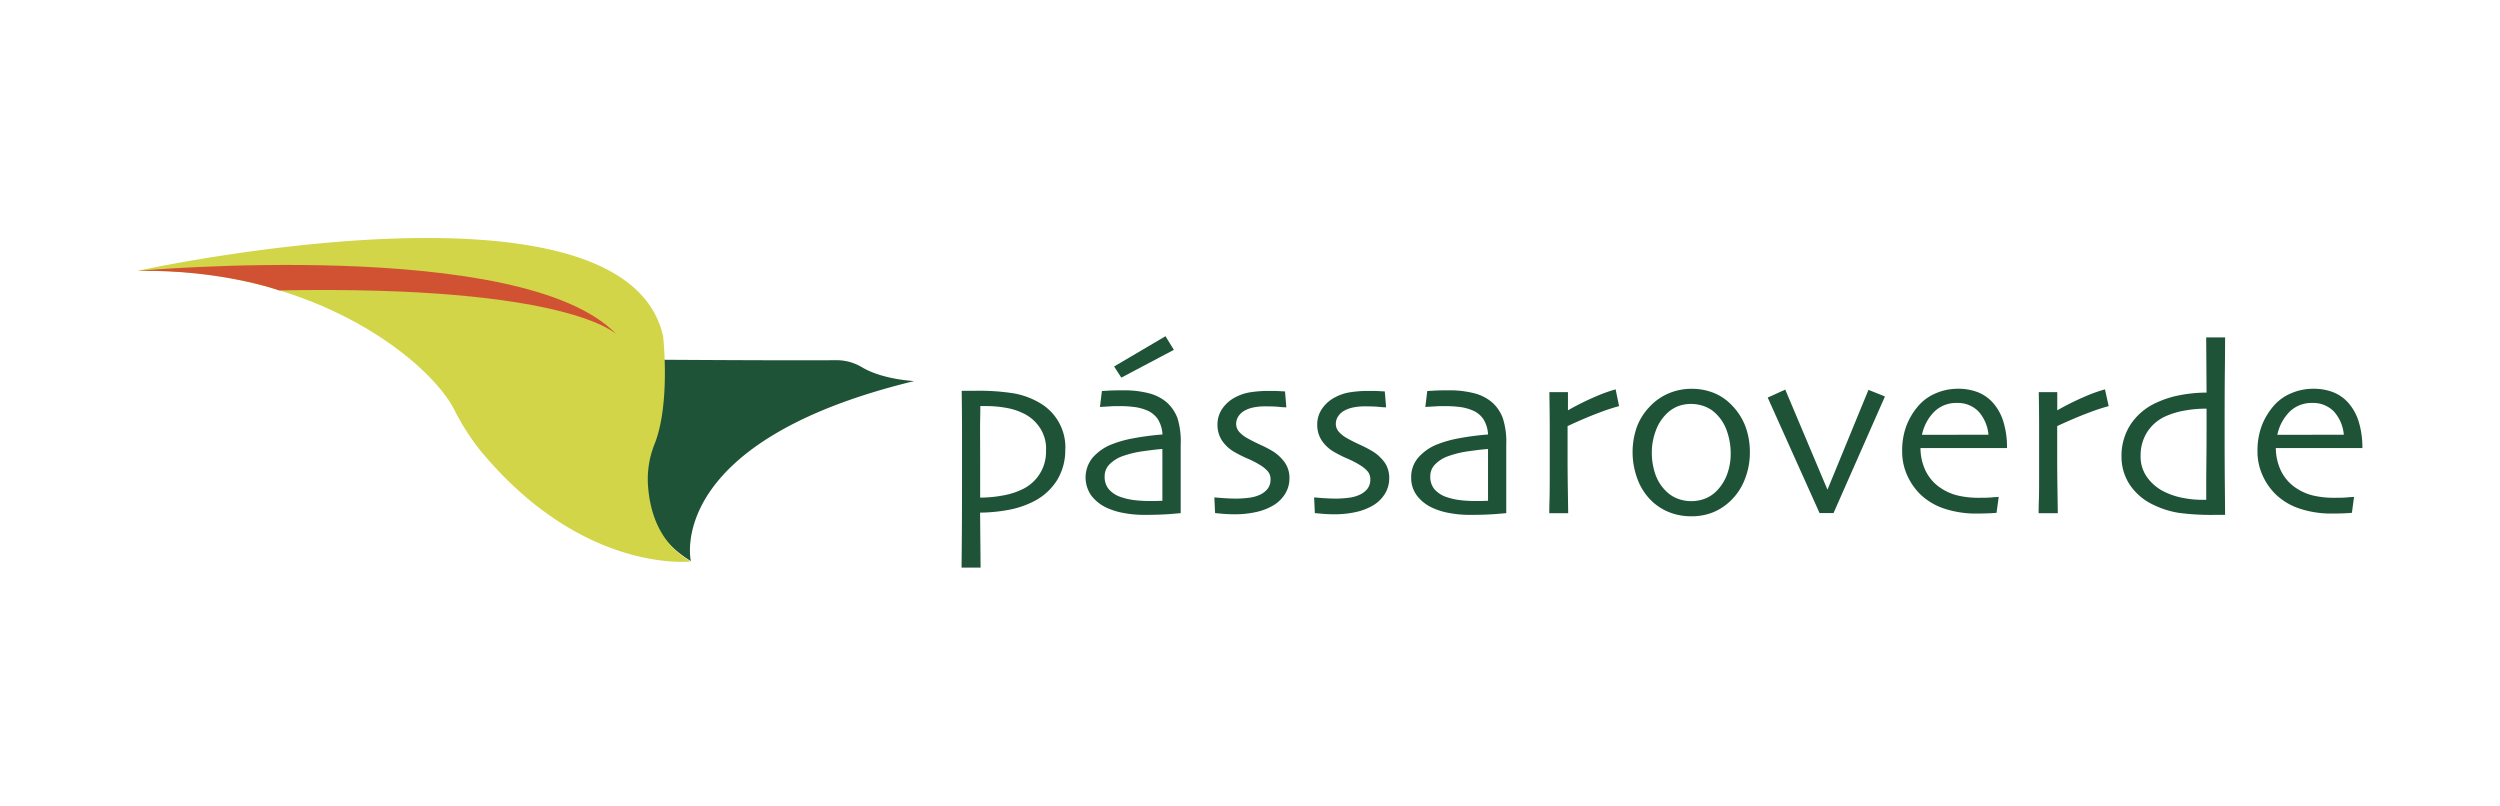 <svg id="Layer_1" data-name="Layer 1" xmlns="http://www.w3.org/2000/svg" viewBox="0 0 751 242"><defs><style>.cls-1{fill:#1f5337;}.cls-2{fill:#d1d547;}.cls-3{fill:#d15233;}</style></defs><title>passaroverde</title><path class="cls-1" d="M207.53,168.54s-8.31-35.79,67.11-54.07c.13,0-9.33-.39-15.6-4.09a14.87,14.87,0,0,0-7.79-2.18c-13.81.13-52-.13-52-.13s-10,18.16-6.39,30.05C192.83,138.12,190,158.06,207.53,168.54Z"/><path class="cls-2" d="M41.34,81.36c53.31-.9,87.7,27.23,95.11,41.67a69.74,69.74,0,0,0,7.93,12.4c30.68,37.07,63.15,33.24,63.15,33.24-10.1-5.75-12.53-16.11-12.91-23.52A28.45,28.45,0,0,1,196.79,133c4.6-12.14,2.43-31.83,2.43-31.83C188,49.14,41.34,81.36,41.34,81.36Z"/><path class="cls-3" d="M41.34,81.36S157,71,185.16,100.4c0,.13-13.81-14.82-101.38-13.16C83.66,87.11,66.4,81,41.34,81.36Z"/><path class="cls-1" d="M320,134.81a17.25,17.25,0,0,1-2.48,9.48,17.76,17.76,0,0,1-6.69,6.17,27.5,27.5,0,0,1-8.06,2.74,47.87,47.87,0,0,1-8.35.79l.15,16.51h-5.72c0-.41.05-3.72.09-9.95s.05-12.46.05-18.72q0-4.72,0-11t-.1-13.44q1.14,0,2.28,0h1.74a66.46,66.46,0,0,1,11.73.79,23.52,23.52,0,0,1,7.6,2.8,15.44,15.44,0,0,1,7.8,13.82Zm-5.75.2a11.47,11.47,0,0,0-1.66-6.18,12.26,12.26,0,0,0-4.32-4.21,18.54,18.54,0,0,0-5.48-2,33.32,33.32,0,0,0-6.68-.63h-1.62c0,.41,0,1.83-.05,4.26s0,6.63,0,12.59c0,1.25,0,3,0,5.25s0,4.05,0,5.39a36.93,36.93,0,0,0,6.77-.63,21.76,21.76,0,0,0,5.57-1.71A12.45,12.45,0,0,0,314.21,135Z"/><path class="cls-1" d="M354.68,133.62q0,8.92,0,14.54c0,3.74,0,5.76,0,6-.24,0-1.35.12-3.34.27s-4.56.24-7.7.24a33.31,33.31,0,0,1-5.94-.54,21.18,21.18,0,0,1-5.15-1.55,12.37,12.37,0,0,1-4.66-3.63,9.43,9.43,0,0,1,.33-11.46,14.81,14.81,0,0,1,5.85-4.05,33.9,33.9,0,0,1,6.24-1.75,80.43,80.43,0,0,1,8.9-1.17,9.54,9.54,0,0,0-1.4-4.6,7.33,7.33,0,0,0-3.49-2.73,14.25,14.25,0,0,0-3.53-.92,33.22,33.22,0,0,0-4.53-.27c-1.08,0-2,0-2.75.07l-3.08.18.58-4.79,2.14-.12c1.06-.06,2.52-.09,4.37-.09a29.53,29.53,0,0,1,7.57.88,13.18,13.18,0,0,1,5.53,2.86,12,12,0,0,1,3.09,4.62A23.45,23.45,0,0,1,354.68,133.62Zm-5.5,8.67V139.2c0-1.25,0-2.69,0-4.32q-1.58.08-5.54.63a30.47,30.47,0,0,0-6.65,1.6,10.29,10.29,0,0,0-3.58,2.27,5,5,0,0,0-1.57,3.74,5.68,5.68,0,0,0,1.33,3.94,8.4,8.4,0,0,0,3.64,2.29,19.62,19.62,0,0,0,3.9.88,36.09,36.09,0,0,0,4.51.27c.48,0,1.07,0,1.77,0l2.19-.07c0-.17,0-1,0-2.37S349.18,144.69,349.18,142.29Zm3.45-37.2-15.79,8.35-2.16-3.35L350.11,101Z"/><path class="cls-1" d="M387.35,143.59a8.86,8.86,0,0,1-1.29,4.75,10.43,10.43,0,0,1-3.39,3.38,17.3,17.3,0,0,1-5.21,2.07,29.19,29.19,0,0,1-6.65.7c-1.17,0-2.39-.05-3.66-.16l-2.14-.2-.22-4.71,2.5.2c1.46.1,2.9.16,4.34.16a29.65,29.65,0,0,0,3.24-.22,11,11,0,0,0,3.27-.79,6.46,6.46,0,0,0,2.66-1.94,4.47,4.47,0,0,0,.87-2.77,3.63,3.63,0,0,0-.76-2.4,9.26,9.26,0,0,0-2.08-1.78,27.55,27.55,0,0,0-3.94-2.07,38.91,38.91,0,0,1-4.2-2.1,11.16,11.16,0,0,1-3.68-3.49,8.55,8.55,0,0,1-1.28-4.68,8.25,8.25,0,0,1,1.46-4.78,10.66,10.66,0,0,1,3.91-3.42,14,14,0,0,1,4.7-1.53,34.82,34.82,0,0,1,5-.38c1.46,0,2.66,0,3.6.07l1.62.08.4,4.78c-.17,0-.91,0-2.22-.14s-2.75-.15-4.31-.15a16.87,16.87,0,0,0-3.16.29,9.47,9.47,0,0,0-2.54.83A5.32,5.32,0,0,0,372,125.1a4.22,4.22,0,0,0-.66,2.15,3.63,3.63,0,0,0,.93,2.49,9,9,0,0,0,2.2,1.76q1.49.87,4,2.05a36.82,36.82,0,0,1,3.72,1.91A12.69,12.69,0,0,1,386,139,8.08,8.08,0,0,1,387.35,143.59Z"/><path class="cls-1" d="M417.32,143.59a8.86,8.86,0,0,1-1.29,4.75,10.43,10.43,0,0,1-3.39,3.38,17.3,17.3,0,0,1-5.21,2.07,29.13,29.13,0,0,1-6.65.7c-1.17,0-2.39-.05-3.66-.16l-2.14-.2-.22-4.71,2.51.2c1.45.1,2.89.16,4.33.16a29.65,29.65,0,0,0,3.24-.22,11,11,0,0,0,3.27-.79,6.56,6.56,0,0,0,2.67-1.94,4.52,4.52,0,0,0,.86-2.77,3.63,3.63,0,0,0-.76-2.4,9.26,9.26,0,0,0-2.08-1.78,27.55,27.55,0,0,0-3.94-2.07,37.75,37.75,0,0,1-4.19-2.1,11.1,11.1,0,0,1-3.69-3.49,8.55,8.55,0,0,1-1.28-4.68,8.25,8.25,0,0,1,1.46-4.78,10.66,10.66,0,0,1,3.91-3.42,14,14,0,0,1,4.7-1.53,34.82,34.82,0,0,1,5-.38c1.46,0,2.66,0,3.6.07l1.62.08.4,4.78c-.17,0-.91,0-2.22-.14s-2.75-.15-4.31-.15a16.87,16.87,0,0,0-3.16.29,9.47,9.47,0,0,0-2.54.83,5.32,5.32,0,0,0-2.22,1.91,4.22,4.22,0,0,0-.66,2.15,3.63,3.63,0,0,0,.93,2.49,9,9,0,0,0,2.2,1.76q1.48.87,4,2.05a36.82,36.82,0,0,1,3.72,1.91A12.69,12.69,0,0,1,416,139,8.08,8.08,0,0,1,417.32,143.59Z"/><path class="cls-1" d="M452.48,133.62q0,8.92,0,14.54c0,3.74,0,5.76,0,6-.24,0-1.35.12-3.34.27s-4.56.24-7.7.24a33.31,33.31,0,0,1-5.94-.54,21.1,21.1,0,0,1-5.14-1.55,12.29,12.29,0,0,1-4.66-3.63,8.79,8.79,0,0,1-1.78-5.54,8.9,8.9,0,0,1,2.1-5.92,14.81,14.81,0,0,1,5.85-4.05,34.13,34.13,0,0,1,6.24-1.75,80.43,80.43,0,0,1,8.9-1.17,9.54,9.54,0,0,0-1.4-4.6,7.28,7.28,0,0,0-3.49-2.73,14.17,14.17,0,0,0-3.52-.92A33.48,33.48,0,0,0,434,122c-1.08,0-2,0-2.75.07l-3.08.18.58-4.79,2.14-.12c1.07-.06,2.52-.09,4.37-.09a29.48,29.48,0,0,1,7.57.88,13.18,13.18,0,0,1,5.53,2.86,11.87,11.87,0,0,1,3.09,4.62A23.41,23.41,0,0,1,452.48,133.62ZM447,142.29V139.2c0-1.25,0-2.69,0-4.32q-1.57.08-5.54.63a30.76,30.76,0,0,0-6.65,1.6,10.29,10.29,0,0,0-3.58,2.27,5,5,0,0,0-1.57,3.74,5.73,5.73,0,0,0,1.33,3.94,8.4,8.4,0,0,0,3.64,2.29,19.62,19.62,0,0,0,3.9.88,36.13,36.13,0,0,0,4.52.27c.48,0,1.06,0,1.76,0l2.19-.07c0-.17,0-1,0-2.37S447,144.69,447,142.29Z"/><path class="cls-1" d="M486.37,122a58.63,58.63,0,0,0-6.06,2q-4.1,1.52-9.41,4c0,.27,0,1.47,0,3.62s0,4.14,0,6q0,4.24.09,10.07t.09,6.48h-5.68c0-.41,0-1.75.07-4s.07-6.17.07-11.69q0-3.34,0-9.36c0-4-.06-7.78-.11-11.33h5.58v5.47l0,0a79.92,79.92,0,0,1,8-4,46.69,46.69,0,0,1,6.33-2.3Z"/><path class="cls-1" d="M525.66,135.93a21.59,21.59,0,0,1-1.5,8,17.81,17.81,0,0,1-4.3,6.52,16.8,16.8,0,0,1-5.27,3.45,17.2,17.2,0,0,1-6.56,1.19,17.79,17.79,0,0,1-6.48-1.17,16.4,16.4,0,0,1-5.4-3.44,17.64,17.64,0,0,1-4.22-6.48,23,23,0,0,1-.22-15.74,17.61,17.61,0,0,1,4-6.24,16.5,16.5,0,0,1,5.61-3.87,17.21,17.21,0,0,1,6.76-1.35,17.78,17.78,0,0,1,6.79,1.25,15.57,15.57,0,0,1,5.41,3.72,18.55,18.55,0,0,1,4.07,6.39A22.15,22.15,0,0,1,525.66,135.93Zm-5.76.25a20.25,20.25,0,0,0-1.1-6.59,13.18,13.18,0,0,0-3.4-5.39,9.61,9.61,0,0,0-3.32-2.11,11.23,11.23,0,0,0-4-.74,10.76,10.76,0,0,0-4.31.8,10.45,10.45,0,0,0-3.46,2.48,13.55,13.55,0,0,0-3,5,18.26,18.26,0,0,0-1.1,6.26,19.51,19.51,0,0,0,1.12,6.75,13,13,0,0,0,3.59,5.31,9.8,9.8,0,0,0,3.24,1.92,11.16,11.16,0,0,0,3.89.67,11.37,11.37,0,0,0,4.23-.79,10,10,0,0,0,3.43-2.31,13.87,13.87,0,0,0,3.13-5A17.88,17.88,0,0,0,519.9,136.18Z"/><path class="cls-1" d="M566.24,119.1l-10,22.67q-5.28,12-5.45,12.36H546.6q-.18-.44-5.26-11.7t-10.32-23l5.27-2.4,12.65,30H549l12.28-29.9Z"/><path class="cls-1" d="M602.91,134.59h-26a16,16,0,0,0,1.62,7,13.17,13.17,0,0,0,4.86,5.27,15.74,15.74,0,0,0,4.75,2,26.86,26.86,0,0,0,6.4.67c1.37,0,2.62,0,3.76-.11s1.84-.12,2.11-.15l-.65,4.79c-.19,0-.83.07-1.91.12s-2.35.09-3.81.09a30.2,30.2,0,0,1-10-1.49,18.94,18.94,0,0,1-7-4.12,18.69,18.69,0,0,1-4-5.61,17.37,17.37,0,0,1-1.63-7.59,21.1,21.1,0,0,1,1.22-7.41,20.21,20.21,0,0,1,3.67-6.16,14.1,14.1,0,0,1,5.27-3.77,16.59,16.59,0,0,1,6.53-1.34,16.36,16.36,0,0,1,5.94,1,12,12,0,0,1,4.5,3.06,15.36,15.36,0,0,1,3.23,5.67A26.38,26.38,0,0,1,602.91,134.59Zm-5.58-4a12,12,0,0,0-3-7,8.67,8.67,0,0,0-6.5-2.54,9.36,9.36,0,0,0-6.72,2.57,13.81,13.81,0,0,0-3.75,7Z"/><path class="cls-1" d="M633.45,122a58.63,58.63,0,0,0-6.06,2q-4.08,1.52-9.41,4c0,.27,0,1.47,0,3.62s0,4.14,0,6q0,4.24.09,10.07t.09,6.48H612.4c0-.41,0-1.75.08-4s.07-6.17.07-11.69q0-3.34,0-9.36t-.11-11.33H618v5.47l0,0a79.79,79.79,0,0,1,8-4,47.18,47.18,0,0,1,6.33-2.3Z"/><path class="cls-1" d="M668.42,154.67l-1.36,0-1.84,0a73.15,73.15,0,0,1-10.65-.6,26.66,26.66,0,0,1-7.52-2.35,17.41,17.41,0,0,1-7.27-6.11,15.25,15.25,0,0,1-2.48-8.48,17.24,17.24,0,0,1,2.77-9.69,18.37,18.37,0,0,1,8-6.6,29.3,29.3,0,0,1,7-2.17,42.56,42.56,0,0,1,7.78-.74l-.11-16.58h5.68c0,.47,0,3.83-.07,10.06s-.07,12.55-.07,19q0,7.59.05,13.72C668.37,148.21,668.4,151.72,668.42,154.67Zm-5.57-25.27v-6.64a35.88,35.88,0,0,0-6.79.61,24.28,24.28,0,0,0-5.45,1.65,12.82,12.82,0,0,0-5.57,4.73,13,13,0,0,0-2,7.2,10.56,10.56,0,0,0,1.91,6.36,13.74,13.74,0,0,0,4.74,4.17,21.29,21.29,0,0,0,5.6,2,30.7,30.7,0,0,0,6.53.67h.93c0-.22,0-2,0-5.37S662.85,136.28,662.85,129.4Z"/><path class="cls-1" d="M709.66,134.59h-26a16,16,0,0,0,1.62,7,13.17,13.17,0,0,0,4.86,5.27,15.74,15.74,0,0,0,4.75,2,26.86,26.86,0,0,0,6.4.67c1.37,0,2.62,0,3.76-.11s1.84-.12,2.11-.15l-.65,4.79c-.19,0-.83.07-1.91.12s-2.35.09-3.81.09a30.2,30.2,0,0,1-10-1.49,18.94,18.94,0,0,1-7-4.12,18.49,18.49,0,0,1-4-5.61,17.23,17.23,0,0,1-1.64-7.59,21.33,21.33,0,0,1,1.22-7.41,20.21,20.21,0,0,1,3.67-6.16,14.1,14.1,0,0,1,5.27-3.77,16.59,16.59,0,0,1,6.53-1.34,16.36,16.36,0,0,1,5.94,1,12,12,0,0,1,4.5,3.06,15.36,15.36,0,0,1,3.23,5.67A26.38,26.38,0,0,1,709.66,134.59Zm-5.58-4a11.89,11.89,0,0,0-3-7,8.65,8.65,0,0,0-6.5-2.54,9.38,9.38,0,0,0-6.72,2.57,13.81,13.81,0,0,0-3.75,7Z"/></svg>